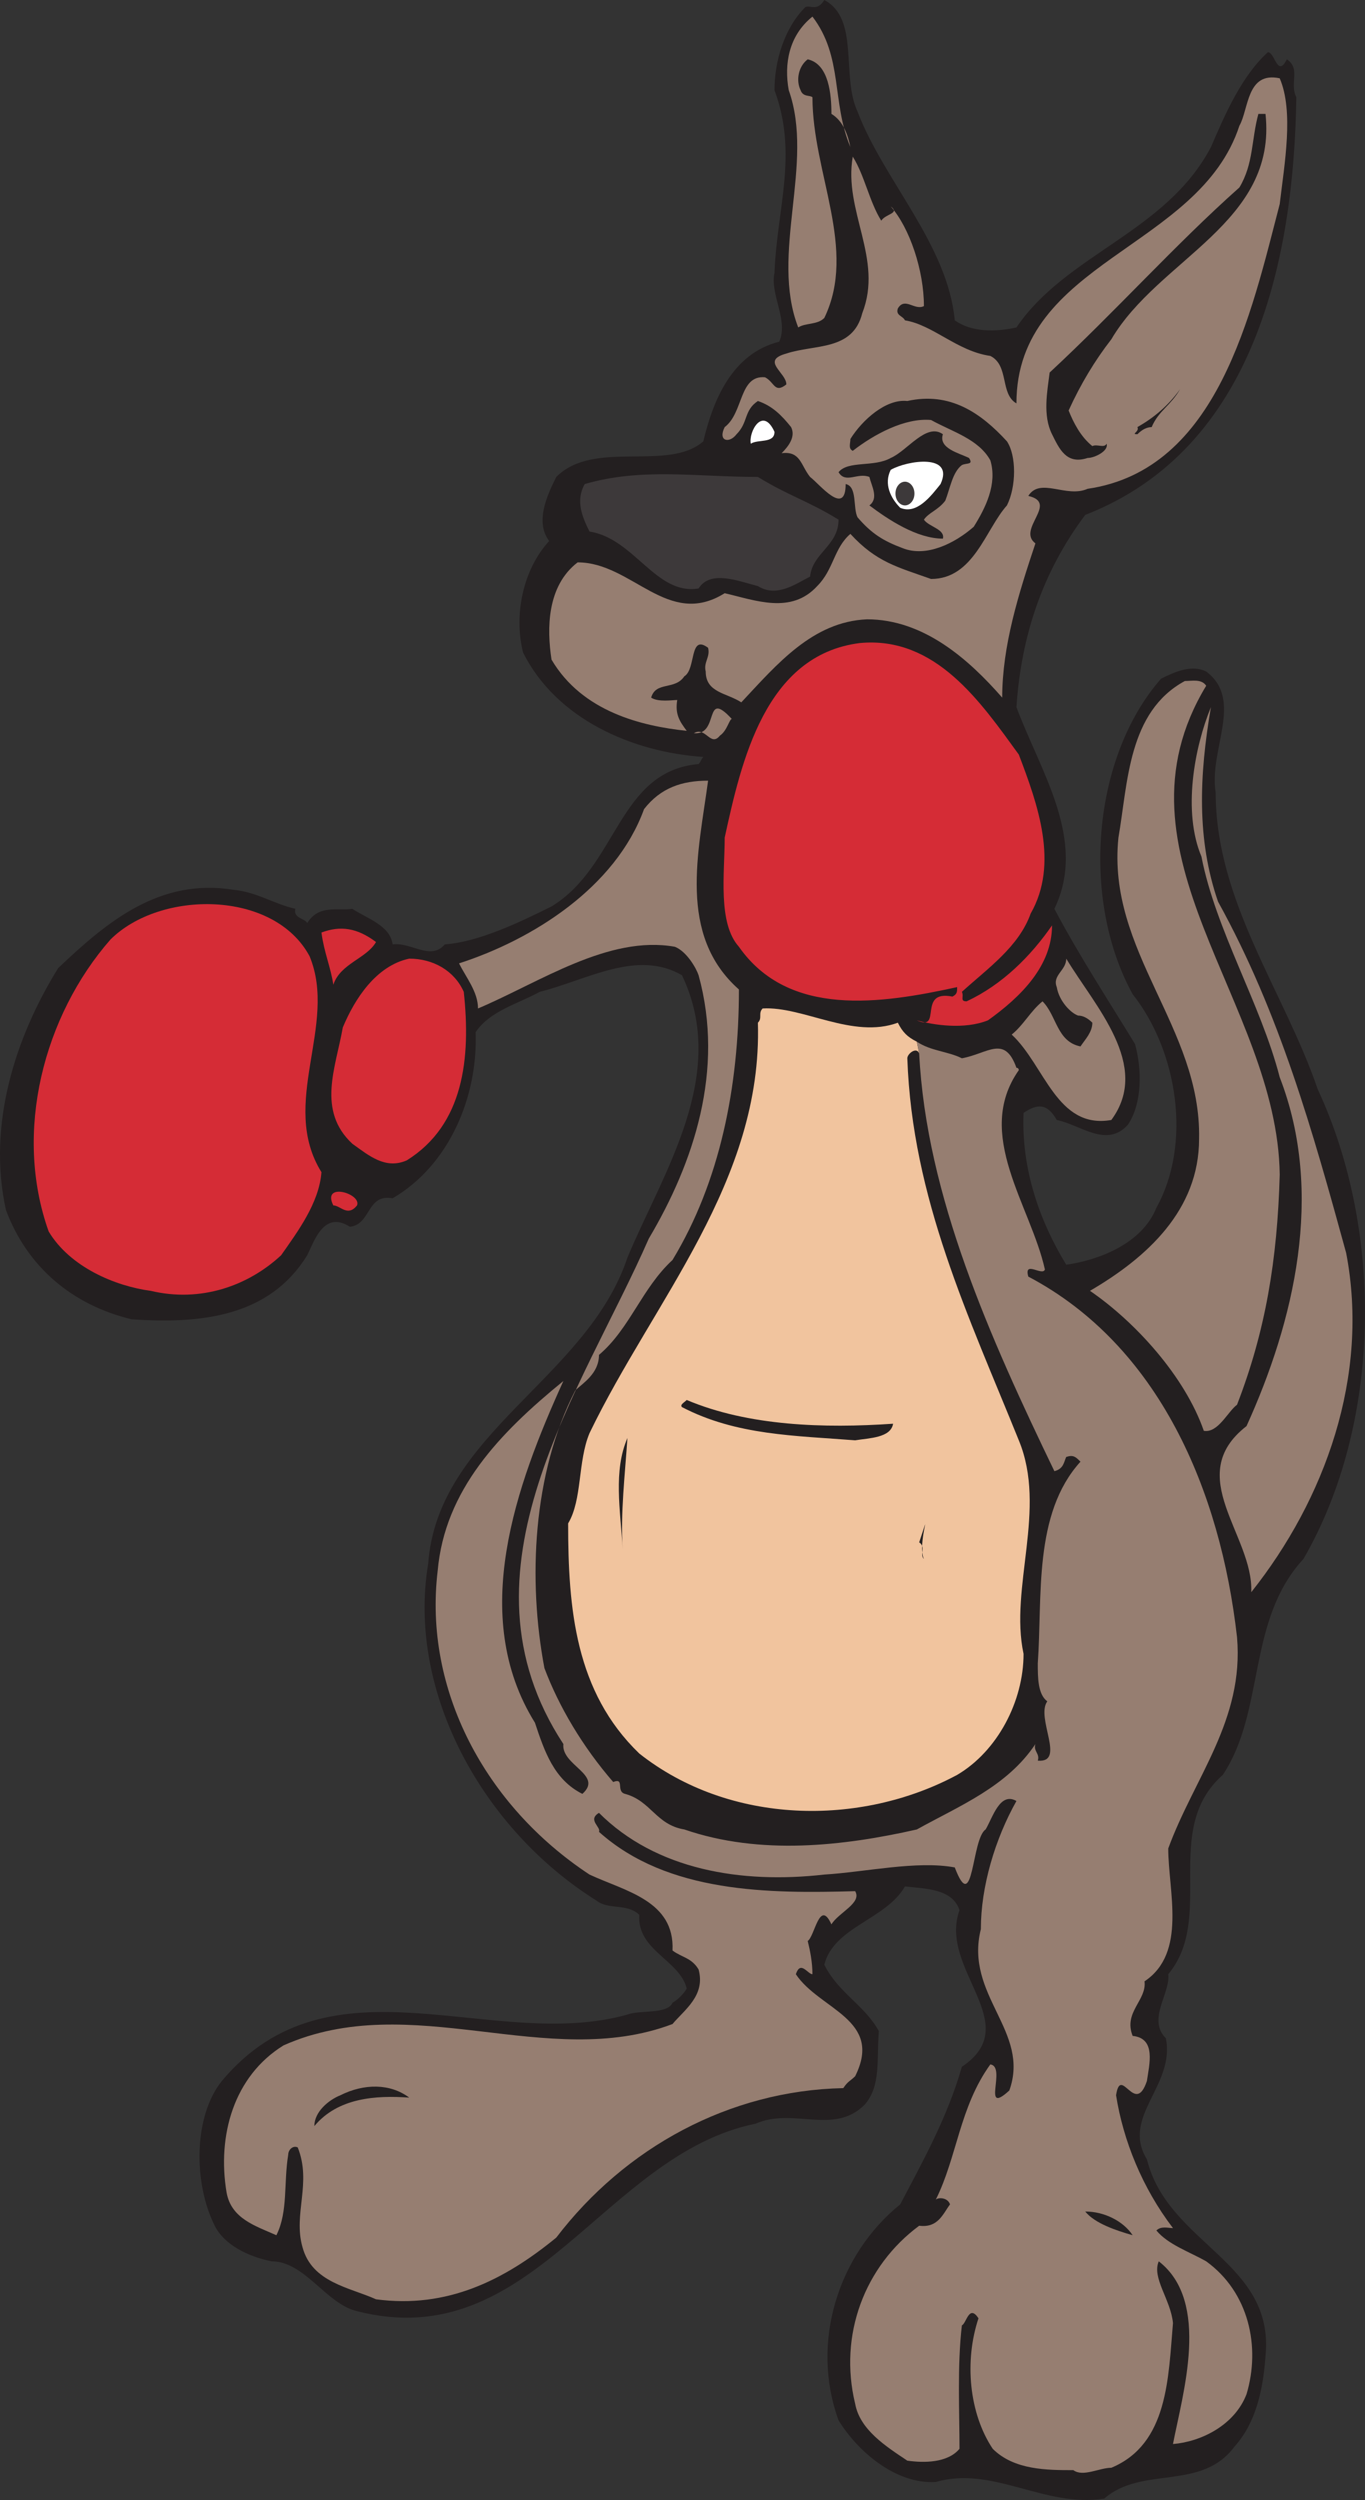 <svg xmlns="http://www.w3.org/2000/svg" width="431.607" height="790.19"><rect width="100%" height="100%" fill="#333333" stroke="none"/><path fill="#231f20" fill-rule="evenodd" d="M271.144 35.25c8.25 21.75 28.5 42 30.75 66 5.25 3.75 12.75 3.75 19.5 2.25 15.75-23.25 47.25-30 61.5-57 4.5-10.5 9.75-22.5 18-30 2.25 0 3 8.25 6 2.25 4.5 3 .75 7.5 3 12-.75 50.25-12.75 111-66.75 132-13.5 18-20.25 38.25-21.75 60.75 7.5 20.25 22.5 42 12 63.75 7.5 14.25 17.25 29.25 25.5 42.75 2.25 8.25 2.25 18.75-2.25 25.5-6.75 7.5-15 0-22.5-1.5-3-5.25-6-5.25-10.5-2.25-.75 18 5.25 34.5 13.5 48 10.5-1.5 24-6.75 28.5-18 11.25-20.25 6.75-49.5-7.5-67.5-16.5-30-12.75-75 9-99.75 4.5-2.25 9.75-4.5 14.25-2.25 12 9 .75 24.75 3 38.25 0 34.5 21.75 63 32.25 93.75 21 45 20.25 105.75-4.5 148.5-18 19.5-12 48-25.5 68.25-19.5 17.25-2.25 45-17.25 63 .75 6-6.75 14.25-.75 20.25 3 15-14.25 24.75-6 38.25 6.75 27 40.5 32.25 37.5 62.25-.75 10.5-3 21-9.75 28.5-10.5 14.25-29.25 6-41.25 16.5-18.75 3-35.25-10.5-53.25-5.25-12.75.75-24.75-9.75-30.75-19.5-9-24.75 0-52.5 19.5-68.25 7.5-14.25 15-27.75 19.5-43.5 20.25-13.5-7.5-30.75-.75-49.5-2.25-6.75-10.5-6.75-17.25-7.5-6 10.5-22.5 12.75-25.5 24.75 4.5 9 12.75 12.75 17.25 21-.75 9 .75 17.25-4.5 23.25-9.75 9.75-22.5.75-34.5 6-48 9.75-70.5 73.5-126 59.25-9.75-2.25-16.5-15.75-27-15.75-7.5-1.5-15-5.25-18-11.25-6.75-13.5-6.75-34.5 2.25-45.75 34.5-41.25 85.5-9 128.25-21 3.75-1.5 12.75 0 14.25-3.75 1.5-.75 3.75-3 4.5-4.5-2.25-9-15.75-12-15-23.25-3.75-3.75-9.75-1.5-13.5-4.5-36-22.5-60-66-53.25-106.5 3-41.25 50.25-58.5 63-96.75 11.25-27 32.25-57.75 17.25-89.25-14.25-8.25-30 1.5-45 5.25-6.75 3.75-15.75 6-20.25 12.75.75 20.25-8.25 42-26.25 52.5-8.25-1.5-6.75 8.25-13.5 9-8.25-5.25-11.25 4.5-13.5 9-12 19.5-33.75 21.75-55.5 20.25-18.75-4.5-33-16.5-39.75-34.5-6-27 3-54.75 16.5-76.5 15.75-15 32.25-28.5 55.5-24.75 7.5.75 12.75 4.5 19.5 6-.75 3 3 3 3.75 4.5 3.75-6 9.75-3.75 14.25-4.5 4.5 3 12 5.25 12.75 11.25 6-.75 12 5.25 16.5 0 10.5-.75 23.25-6.75 33.75-12 21-12.75 21-42.75 46.5-45 .75-.75.75-1.5 1.5-2.25-22.5-1.5-46.5-12-57-33-3-12 0-26.25 8.25-35.25-4.5-6-.75-14.25 2.25-20.25 12-12 35.25-1.5 46.5-11.25 3-12.75 9-27.75 24-31.5 3-6.75-3-15-1.5-21.75.75-20.25 7.5-37.5 0-57.75 0-9 3-19.5 9.75-26.25 1.5-.75 3.75 1.5 6-2.25 11.25 6 5.25 24 10.5 35.25"/><path fill="#967e71" fill-rule="evenodd" d="M268.894 46.5c-.75-3.75-2.25-8.25-6-10.5 0-6-.75-15.75-7.5-17.25-3 2.25-3.75 6.75-2.25 9.75.75 2.25 3 1.5 3.75 2.25 0 24 14.25 48 3.75 69.75-2.25 2.25-6 1.5-8.25 3-9-23.25 5.25-51.75-3-75-1.5-8.25 0-17.25 7.5-23.25 9.75 12.75 6 27 12 41.25"/><path fill="#967e71" fill-rule="evenodd" d="M404.644 64.5c-9 34.5-19.5 84-60.75 90-6.75 3-15-3.75-18.75 2.25 9.75 2.25-3.75 10.5 2.25 15-5.25 15.75-10.5 32.25-10.5 48.75-10.5-12-24.75-24.75-42.75-24.75-17.25.75-28.5 14.25-39.75 26.25-4.5-3-11.25-3-11.25-9.75-.75-3 1.5-4.5.75-7.5-6-4.5-3.75 6.75-7.5 9-3 4.5-9 1.5-10.5 6.75 2.25 1.5 6.75.75 8.25.75-.75 4.5.75 6.75 3 9.75-14.25-1.5-33-6-42.75-22.5-1.5-9.75-1.5-23.25 8.25-30.75 17.25 0 28.5 21 46.5 9.75 9.75 2.25 21 6.75 29.25-2.25 5.25-5.25 5.25-12 10.5-16.5 8.25 9 15 10.5 25.5 14.25 13.5 0 17.25-15.75 24-23.25 3-6 3-15.75 0-20.25-8.25-9-18-15.75-31.5-12.75-6.75-.75-14.25 6-18 12 0 1.5-.75 3 .75 3.75 6.75-5.25 16.5-10.5 24.75-9.75 6.75 3.75 15 6 18.75 12.75 2.25 7.5-1.5 15-5.25 21-6 5.25-15 9.75-22.5 6.75-6-2.25-9.75-4.5-14.25-9.75-1.5-3 0-9.75-3.75-10.5 0 10.5-8.25 0-11.25-2.25-3-3.75-3-8.25-9-7.5 2.25-2.25 4.5-5.25 3-8.25-3-3.75-6-6.75-10.5-8.25-4.5 3-3 6.75-6.75 10.5-2.25 3-6 2.25-3.75-2.25 6-4.5 4.5-16.5 12.75-15.75 3 1.5 3 5.25 6.75 2.25 0-3.75-8.25-7.5 0-9.75 9-3 21-.75 24-12.75 6.75-17.25-6-32.25-3-49.5 3.75 6 5.25 14.25 9 20.25 1.5-2.25 6-2.25 3-4.5 6 6.75 10.5 20.25 10.5 31.5-3 1.5-6-3-8.25.75-.75 2.25 1.5 2.25 2.25 3.75 9 1.5 16.5 9.75 27 11.25 6 3 3 12 8.25 15 0-45 57.75-48.75 70.5-87.75 3-5.25 2.25-17.25 12.75-15 4.5 10.5 1.5 27 0 39.75"/><path fill="#231f20" fill-rule="evenodd" d="M400.144 36c3.75 34.5-33.75 45.75-48.75 71.25-5.25 6.75-9.75 14.25-13.5 22.5 1.5 3.75 3.75 8.25 7.5 11.25 1.5-.75 3.75.75 4.5-.75.75 2.25-3.75 4.5-6 4.5-6.75 2.25-9-3-11.25-7.5-3-6-1.5-13.5-.75-19.5 21-19.5 39.75-40.5 60-58.5 4.5-7.5 3.75-15 6-23.25h2.25m-36 99c-1.5 0-3 .75-4.5 2.25-2.25 0 .75-.75 0-2.25 5.25-3 9.75-6.75 13.5-12-3 5.25-6.75 6.75-9 12"/><path fill="#fff" fill-rule="evenodd" d="M244.894 136.5c0 3.75-5.25 2.25-7.5 3.75-.75-3.75 3.75-12 7.5-3.75"/><path fill="#231f20" fill-rule="evenodd" d="M306.394 144.75c1.5 2.25-.75 1.5-2.25 2.25-3 2.25-3.75 7.5-5.25 11.25-2.25 3-5.25 3.75-6.75 6 1.5 2.25 6.75 3 6 6-8.25 0-17.25-6-23.25-10.5 3-2.25.75-6 0-9-3.75-1.5-7.5 2.25-9.75-1.5 3-3.75 11.25-1.5 16.5-4.5 5.25-2.25 11.25-11.25 16.5-7.5-1.5 4.5 5.25 6 8.25 7.5"/><path fill="#fff" fill-rule="evenodd" d="M297.394 153c-3 3.75-7.5 9.75-12.75 7.5-3-3-5.25-7.5-3-12 5.25-3 20.25-5.25 15.75 4.5"/><path fill="#3d393a" fill-rule="evenodd" d="M265.144 164.25c0 8.25-8.25 10.5-9 18-4.5 2.25-10.5 6.75-16.5 3-6-1.5-15-5.25-18.75.75-13.5 2.25-20.25-15.75-34.5-18-2.25-4.5-4.5-9.75-1.5-15 18-5.25 35.25-2.25 54.75-2.25 9.75 6 15.75 7.5 25.5 13.5"/><path fill="#d52c36" fill-rule="evenodd" d="M322.144 238.5c6 15.75 12.75 34.5 3.75 50.25-3.75 10.5-13.5 17.25-21.75 24.75.75 1.5-.75 3 1.5 3 11.25-5.25 20.25-14.25 27-24 0 12.75-9.75 22.5-20.25 30-7.5 3-17.25 1.5-22.5 0 8.25 3.75 0-9.75 11.25-7.5 1.5-.75 1.5-1.5 1.5-3-24 5.25-53.25 9.75-69-12.75-6.75-7.5-4.5-23.25-4.5-34.5 5.25-24 12.75-57.75 42.75-61.5 24-2.25 38.25 18.75 50.25 35.25"/><path fill="#967e71" fill-rule="evenodd" d="M381.394 216.75c-32.25 53.25 22.5 99.75 23.25 154.5-.75 27-4.5 49.5-13.5 72.75-3 2.25-6 9-10.5 8.25-6-17.25-21.75-34.5-36-44.25 18-10.5 34.5-25.5 34.5-48 .75-35.25-29.25-59.25-25.5-95.25 3-17.25 3-39.75 21-49.5 2.25 0 5.25-.75 6.75 1.5m-153.75 15.75c-3 3.75-4.5-3-8.25-.75 8.25.75 3-14.25 12-4.5-.75 0-1.5 3.75-3.75 5.25"/><path fill="#967e71" fill-rule="evenodd" d="M385.144 285c19.5 35.25 30 72.75 40.5 111 7.5 39-6.75 78-30 107.25.75-18-21.75-36.75-1.5-52.5 15-33 24.75-73.5 10.5-110.25-6-23.25-20.25-46.5-24.75-69.75-6-14.25-2.25-34.5 3-47.25-3.75 21.75-4.5 42 2.25 61.5"/><path fill="#f1c49e" fill-rule="evenodd" d="M289.894 329.25c-3-1.5-4.5-3-6-6-14.25 5.25-30-5.25-42.75-4.5-1.5 1.5 0 3-1.5 4.5 1.5 50.25-33 87.75-53.25 129.75-3.75 9-2.25 21-6.75 28.5 0 27 2.25 53.25 22.5 72.75 28.5 22.5 69.75 23.25 100.5 6.75 12.75-7.5 21-23.25 21-38.25-4.5-21 7.5-45.75-1.5-67.5-15.75-39-33.75-76.5-35.25-120.75 0-1.5 3-3.75 3.75-1.5l-.75-3.75"/><path fill="#967e71" fill-rule="evenodd" d="M289.894 329.25c4.5 3 9.75 3 14.25 5.25 8.25-1.5 13.5-7.5 17.25 3 .75 0 .75.75.75.75-14.25 20.25 3.75 42.75 8.25 63-.75 2.25-6.75-3-5.25 2.25 41.25 21.75 60.75 67.5 66 114 2.25 26.25-13.5 44.25-21.75 66.75 0 13.5 6 33-7.5 42 .75 6-6.75 9.75-3.75 17.25 7.5.75 5.25 9 4.5 14.25-3.75 11.25-8.25-5.25-9.75 4.5 2.25 14.25 8.25 29.25 18 42-1.5 0-3.75-.75-5.25.75 3.75 4.5 10.5 6.75 15.75 9.75 13.5 9.75 17.25 27 12.75 42-3.75 9.75-14.25 15-23.25 15.75 3-15.75 12-45-4.5-57.75-2.25 5.25 3.75 12 4.5 19.5-1.5 17.25-1.5 38.25-19.5 45.75-3.75 0-9 3-12 .75-8.25 0-18.75 0-25.5-6.75-7.5-11.25-9-27.75-4.5-41.25-3-4.5-3.75 1.5-5.25 2.25-1.5 12.75-.75 27.75-.75 39-3.75 4.5-11.25 4.5-16.5 3.75-6.75-4.5-15-9.75-16.5-18-5.25-21.75 3-43.5 20.25-56.25 6 .75 7.5-3.75 9.75-6.75-.75-2.25-3.75-2.25-4.5-1.5 6.75-13.5 7.5-29.25 17.25-42.75 5.25.75-3 16.5 6 8.25 6.75-18.75-14.25-30-9-51 0-13.5 4.5-28.5 11.25-40.5-5.25-3-7.5 5.25-9.75 9-4.5 3-3.75 27.75-9.75 12-12-2.25-28.5 1.5-41.25 2.25-26.25 3-53.25-1.5-71.25-19.5-3.75 2.25.75 4.5 0 6 21.75 19.5 54 19.5 81 18.75 2.25 3.75-5.25 6.75-7.5 10.5-3.75-8.25-5.25 3.75-7.5 5.25.75 3 1.5 6.75 1.5 10.5-1.5 0-3.75-4.5-5.25 0 7.5 11.25 27.75 14.25 18.75 32.25-1.5 1.5-2.25 1.5-3.75 3.75-36 .75-69 18.75-90.75 47.25-16.5 13.5-34.5 22.5-57 19.5-8.25-3.75-20.25-5.25-23.25-16.5-3-10.5 3-20.25-1.5-31.5-1.5-.75-3 .75-3 2.25-1.5 9 0 18-3.75 25.5-6.75-3-14.25-5.25-15.75-13.5-3-18 2.25-36.75 18-46.5 40.5-18 83.25 8.25 123-6.75 3.75-4.5 10.5-9 8.25-17.25-2.25-3.75-5.25-3.75-8.25-6 .75-15.75-15-18.75-26.25-24-33-21.75-52.5-58.5-48-96 2.25-25.5 19.5-43.5 39.75-60-15 33-30 74.25-9 108 3 9 6 18 15 22.5 6.75-6-6.75-9-6-15.75-36-54.75 6-111.75 27-159.75 14.25-24 24-53.25 15.75-83.25-.75-2.25-3.75-7.5-7.5-9-21-3.75-42.75 11.25-62.25 19.5 0-5.25-3.75-9.75-6-14.25 23.25-7.5 49.5-24 58.5-48.75 5.25-6.75 12-9 20.25-9-3 22.5-9.75 48.75 9.75 66 0 30.75-6 60.75-21 85.5-9.75 9-13.5 21.75-23.25 30 0 6-5.25 9-7.5 11.25-13.5 26.25-15 60-9.75 87.75 4.5 12 12 24.75 21.75 36 3.75-1.5.75 3 3.75 3.75 8.25 2.25 9.75 9.75 18.75 11.25 24 8.25 50.25 5.25 73.5 0 13.5-7.5 28.5-13.5 37.5-27-.75 2.25 1.5 3 .75 5.25 9 .75-.75-13.5 3-18.75-3-2.25-3-7.5-3-12 1.5-21-1.5-47.25 13.5-63.75-1.5-1.5-2.25-2.25-4.5-1.5-.75 1.5-.75 3.75-3.75 4.5-20.25-42-40.5-87-42.75-132l-.75-3.75"/><path fill="#d52c36" fill-rule="evenodd" d="M97.894 302.25c9 21.75-9.75 46.5 3.75 68.25-.75 9.75-7.5 18.75-12.75 26.25-10.5 9.75-25.5 15-41.25 11.25-11.25-1.5-25.5-7.5-32.25-18.75-11.25-31.5-1.5-68.25 19.5-92.25 15.75-15.75 51.75-15.75 63 5.25m21-4.5c-3 5.25-11.25 6.75-13.5 13.5-.75-5.25-3-10.5-3.75-16.5 6-2.25 11.25-1.5 17.25 3m27.75 15.75c2.25 21 0 42-18 53.25-6.75 3-12-1.5-17.25-5.25-11.25-10.5-5.25-24-3-36.75 3.75-9 10.5-19.5 21-21.75 7.5 0 14.25 3.75 17.25 10.5"/><path fill="#967e71" fill-rule="evenodd" d="M351.394 354c-17.25 3-21-17.25-31.5-27 3.75-3 6-7.5 9.75-10.5 4.5 4.5 4.5 12.75 12 14.25 1.5-2.25 3.75-4.5 3.75-7.5-1.5-1.5-3-2.25-4.5-2.25-2.25-.75-6-4.5-6.75-9-1.5-3.75 3-5.25 3-9 9 15 27 33.75 14.25 51"/><path fill="#d52c36" fill-rule="evenodd" d="M112.894 381c-3 3.75-5.25 0-7.5 0-3.75-7.5 9-3.75 7.5 0"/><path fill="#231f20" fill-rule="evenodd" d="M282.394 450c-.75 4.5-7.5 4.5-12 5.25-18.75-1.5-37.5-1.5-54.75-10.5-.75-.75.75-1.5 1.5-2.25 19.5 8.25 43.5 9 65.25 7.5m-84 4.5c-.75 11.25-2.25 24-1.5 35.25-.75-12.75-3-24.75 1.5-35.25m92.25 33c4.5-13.5-.75.75 1.5 5.25-1.5-1.5.75-3.75-1.5-5.25M129.394 663c-10.5-.75-22.5 0-30 9 0-4.5 4.5-8.25 8.25-9.75 7.5-3.75 15.75-3.75 21.75.75m228.75 43.5c-5.25-1.5-12-3.75-15-7.5 6 0 12 3 15 7.5"/><path fill="#3d393a" fill-rule="evenodd" d="M286.144 159.75c1.5 0 3-1.5 3-3.75s-1.5-3.75-3-3.75-3 1.5-3 3.75 1.5 3.75 3 3.75"/></svg>
